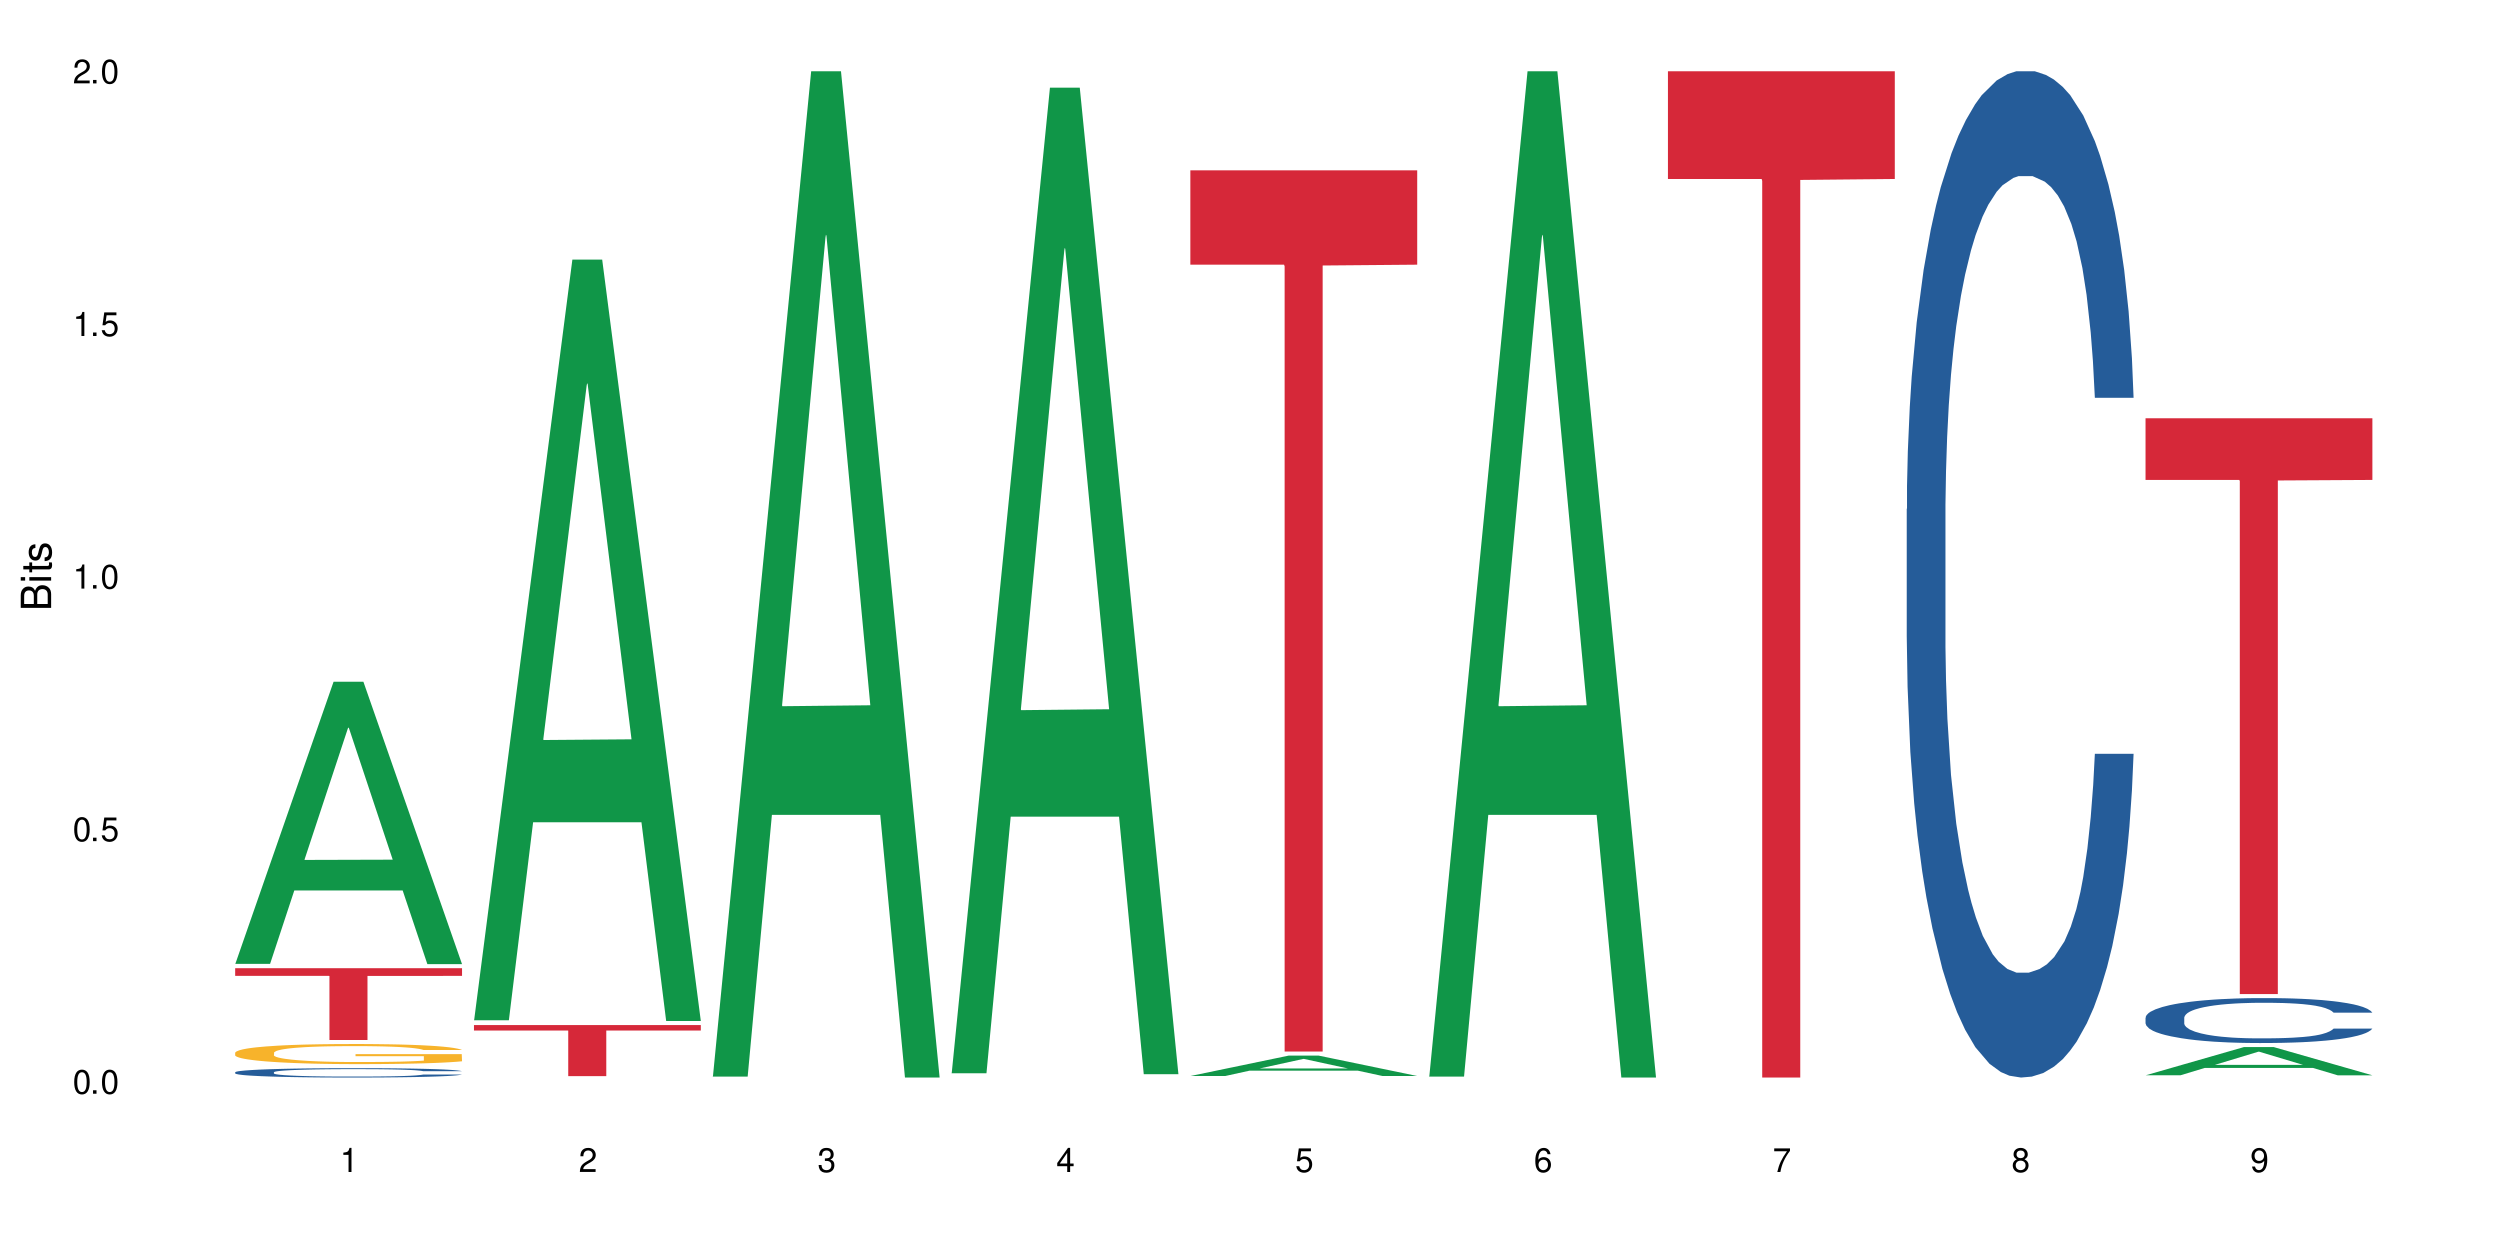 <?xml version="1.0" encoding="UTF-8"?>
<svg xmlns="http://www.w3.org/2000/svg" xmlns:xlink="http://www.w3.org/1999/xlink" width="720" height="360" viewBox="0 0 720 360">
<defs>
<g>
<g id="glyph-0-0">
</g>
<g id="glyph-0-1">
<path d="M 2.641 -6.938 C 2 -6.938 1.422 -6.656 1.078 -6.172 C 0.641 -5.562 0.406 -4.641 0.406 -3.359 C 0.406 -1.016 1.188 0.219 2.641 0.219 C 4.078 0.219 4.859 -1.016 4.859 -3.297 C 4.859 -4.641 4.656 -5.547 4.203 -6.172 C 3.844 -6.656 3.281 -6.938 2.641 -6.938 Z M 2.641 -6.188 C 3.547 -6.188 4 -5.25 4 -3.375 C 4 -1.406 3.562 -0.484 2.625 -0.484 C 1.734 -0.484 1.281 -1.438 1.281 -3.344 C 1.281 -5.25 1.734 -6.188 2.641 -6.188 Z M 2.641 -6.188 "/>
</g>
<g id="glyph-0-2">
<path d="M 1.828 -1 L 0.828 -1 L 0.828 0 L 1.828 0 Z M 1.828 -1 "/>
</g>
<g id="glyph-0-3">
<path d="M 4.562 -6.797 L 1.062 -6.797 L 0.547 -3.094 L 1.328 -3.094 C 1.719 -3.562 2.047 -3.734 2.578 -3.734 C 3.484 -3.734 4.062 -3.109 4.062 -2.094 C 4.062 -1.125 3.484 -0.531 2.578 -0.531 C 1.828 -0.531 1.375 -0.906 1.188 -1.672 L 0.328 -1.672 C 0.453 -1.109 0.547 -0.844 0.75 -0.594 C 1.125 -0.078 1.828 0.219 2.594 0.219 C 3.969 0.219 4.922 -0.781 4.922 -2.219 C 4.922 -3.562 4.031 -4.484 2.719 -4.484 C 2.25 -4.484 1.859 -4.359 1.469 -4.062 L 1.734 -5.969 L 4.562 -5.969 Z M 4.562 -6.797 "/>
</g>
<g id="glyph-0-4">
<path d="M 2.484 -4.938 L 2.484 0 L 3.328 0 L 3.328 -6.938 L 2.766 -6.938 C 2.469 -5.875 2.281 -5.734 0.984 -5.562 L 0.984 -4.938 Z M 2.484 -4.938 "/>
</g>
<g id="glyph-0-5">
<path d="M 4.859 -0.828 L 1.281 -0.828 C 1.359 -1.406 1.672 -1.781 2.5 -2.281 L 3.469 -2.828 C 4.406 -3.344 4.906 -4.062 4.906 -4.906 C 4.906 -5.484 4.672 -6.031 4.266 -6.406 C 3.859 -6.766 3.375 -6.938 2.719 -6.938 C 1.859 -6.938 1.219 -6.625 0.844 -6.031 C 0.609 -5.672 0.5 -5.234 0.484 -4.531 L 1.328 -4.531 C 1.359 -5.016 1.406 -5.281 1.531 -5.516 C 1.75 -5.938 2.188 -6.203 2.703 -6.203 C 3.469 -6.203 4.031 -5.641 4.031 -4.891 C 4.031 -4.344 3.719 -3.859 3.125 -3.516 L 2.234 -3 C 0.812 -2.172 0.406 -1.531 0.328 -0.016 L 4.859 -0.016 Z M 4.859 -0.828 "/>
</g>
<g id="glyph-0-6">
<path d="M 2.125 -3.188 L 2.578 -3.188 C 3.5 -3.188 3.984 -2.766 3.984 -1.922 C 3.984 -1.062 3.469 -0.531 2.594 -0.531 C 1.656 -0.531 1.203 -1 1.156 -2.016 L 0.312 -2.016 C 0.344 -1.453 0.438 -1.094 0.609 -0.781 C 0.953 -0.109 1.625 0.219 2.547 0.219 C 3.953 0.219 4.859 -0.625 4.859 -1.938 C 4.859 -2.828 4.516 -3.297 3.703 -3.594 C 4.344 -3.844 4.656 -4.328 4.656 -5.031 C 4.656 -6.219 3.875 -6.938 2.578 -6.938 C 1.203 -6.938 0.484 -6.172 0.453 -4.703 L 1.297 -4.703 C 1.312 -5.125 1.344 -5.359 1.453 -5.578 C 1.641 -5.969 2.062 -6.203 2.594 -6.203 C 3.344 -6.203 3.797 -5.75 3.797 -5 C 3.797 -4.516 3.609 -4.219 3.25 -4.047 C 3.016 -3.953 2.703 -3.922 2.125 -3.906 Z M 2.125 -3.188 "/>
</g>
<g id="glyph-0-7">
<path d="M 3.141 -1.672 L 3.141 0 L 3.984 0 L 3.984 -1.672 L 4.984 -1.672 L 4.984 -2.438 L 3.984 -2.438 L 3.984 -6.938 L 3.359 -6.938 L 0.266 -2.578 L 0.266 -1.672 Z M 3.141 -2.438 L 1 -2.438 L 3.141 -5.5 Z M 3.141 -2.438 "/>
</g>
<g id="glyph-0-8">
<path d="M 4.781 -5.125 C 4.609 -6.266 3.891 -6.938 2.844 -6.938 C 2.094 -6.938 1.422 -6.578 1.031 -5.953 C 0.594 -5.266 0.406 -4.422 0.406 -3.172 C 0.406 -2 0.578 -1.25 0.984 -0.641 C 1.359 -0.078 1.953 0.219 2.703 0.219 C 3.984 0.219 4.922 -0.75 4.922 -2.094 C 4.922 -3.375 4.062 -4.281 2.844 -4.281 C 2.172 -4.281 1.641 -4.031 1.281 -3.516 C 1.281 -5.234 1.828 -6.188 2.797 -6.188 C 3.391 -6.188 3.797 -5.797 3.938 -5.125 Z M 2.734 -3.531 C 3.547 -3.531 4.062 -2.953 4.062 -2.031 C 4.062 -1.156 3.484 -0.531 2.703 -0.531 C 1.922 -0.531 1.328 -1.188 1.328 -2.078 C 1.328 -2.938 1.906 -3.531 2.734 -3.531 Z M 2.734 -3.531 "/>
</g>
<g id="glyph-0-9">
<path d="M 4.984 -6.797 L 0.438 -6.797 L 0.438 -5.969 L 4.109 -5.969 C 2.5 -3.656 1.828 -2.234 1.328 0 L 2.219 0 C 2.594 -2.172 3.453 -4.047 4.984 -6.094 Z M 4.984 -6.797 "/>
</g>
<g id="glyph-0-10">
<path d="M 3.75 -3.656 C 4.469 -4.094 4.688 -4.438 4.688 -5.078 C 4.688 -6.172 3.844 -6.938 2.641 -6.938 C 1.438 -6.938 0.594 -6.172 0.594 -5.094 C 0.594 -4.438 0.812 -4.094 1.516 -3.656 C 0.734 -3.266 0.359 -2.703 0.359 -1.922 C 0.359 -0.656 1.281 0.219 2.641 0.219 C 3.984 0.219 4.922 -0.656 4.922 -1.922 C 4.922 -2.703 4.531 -3.266 3.75 -3.656 Z M 2.641 -6.188 C 3.359 -6.188 3.812 -5.75 3.812 -5.062 C 3.812 -4.406 3.344 -3.984 2.641 -3.984 C 1.922 -3.984 1.453 -4.406 1.453 -5.078 C 1.453 -5.75 1.922 -6.188 2.641 -6.188 Z M 2.641 -3.266 C 3.484 -3.266 4.062 -2.719 4.062 -1.906 C 4.062 -1.078 3.484 -0.531 2.625 -0.531 C 1.797 -0.531 1.219 -1.094 1.219 -1.906 C 1.219 -2.719 1.781 -3.266 2.641 -3.266 Z M 2.641 -3.266 "/>
</g>
<g id="glyph-0-11">
<path d="M 0.516 -1.578 C 0.672 -0.453 1.406 0.219 2.438 0.219 C 3.188 0.219 3.859 -0.141 4.266 -0.766 C 4.688 -1.453 4.891 -2.297 4.891 -3.547 C 4.891 -4.719 4.703 -5.453 4.312 -6.078 C 3.938 -6.641 3.344 -6.938 2.594 -6.938 C 1.297 -6.938 0.359 -5.969 0.359 -4.625 C 0.359 -3.344 1.234 -2.453 2.453 -2.453 C 3.094 -2.453 3.578 -2.672 4.016 -3.203 C 4 -1.484 3.469 -0.531 2.5 -0.531 C 1.906 -0.531 1.484 -0.906 1.359 -1.578 Z M 2.578 -6.203 C 3.375 -6.203 3.969 -5.531 3.969 -4.641 C 3.969 -3.797 3.391 -3.188 2.547 -3.188 C 1.734 -3.188 1.234 -3.766 1.234 -4.688 C 1.234 -5.562 1.797 -6.203 2.578 -6.203 Z M 2.578 -6.203 "/>
</g>
<g id="glyph-1-0">
</g>
<g id="glyph-1-1">
<path d="M 0 -0.953 L 0 -4.891 C 0 -5.719 -0.234 -6.344 -0.734 -6.797 C -1.188 -7.234 -1.812 -7.469 -2.5 -7.469 C -3.547 -7.469 -4.188 -7 -4.625 -5.875 C -4.984 -6.688 -5.625 -7.094 -6.531 -7.094 C -7.172 -7.094 -7.734 -6.859 -8.141 -6.391 C -8.562 -5.922 -8.75 -5.344 -8.75 -4.5 L -8.75 -0.953 Z M -4.984 -2.062 L -7.766 -2.062 L -7.766 -4.219 C -7.766 -4.844 -7.688 -5.203 -7.453 -5.5 C -7.219 -5.812 -6.859 -5.969 -6.375 -5.969 C -5.891 -5.969 -5.531 -5.812 -5.297 -5.5 C -5.062 -5.203 -4.984 -4.844 -4.984 -4.219 Z M -0.984 -2.062 L -4 -2.062 L -4 -4.781 C -4 -5.766 -3.438 -6.359 -2.484 -6.359 C -1.547 -6.359 -0.984 -5.766 -0.984 -4.781 Z M -0.984 -2.062 "/>
</g>
<g id="glyph-1-2">
<path d="M -6.281 -1.797 L -6.281 -0.797 L 0 -0.797 L 0 -1.797 Z M -8.75 -1.797 L -8.75 -0.797 L -7.484 -0.797 L -7.484 -1.797 Z M -8.75 -1.797 "/>
</g>
<g id="glyph-1-3">
<path d="M -6.281 -3.047 L -6.281 -2.016 L -8.016 -2.016 L -8.016 -1.016 L -6.281 -1.016 L -6.281 -0.172 L -5.469 -0.172 L -5.469 -1.016 L -0.719 -1.016 C -0.078 -1.016 0.281 -1.453 0.281 -2.234 C 0.281 -2.5 0.25 -2.719 0.188 -3.047 L -0.641 -3.047 C -0.609 -2.906 -0.594 -2.766 -0.594 -2.562 C -0.594 -2.141 -0.719 -2.016 -1.156 -2.016 L -5.469 -2.016 L -5.469 -3.047 Z M -6.281 -3.047 "/>
</g>
<g id="glyph-1-4">
<path d="M -4.531 -5.25 C -5.766 -5.25 -6.469 -4.422 -6.469 -2.969 C -6.469 -1.516 -5.719 -0.562 -4.547 -0.562 C -3.562 -0.562 -3.094 -1.062 -2.734 -2.562 L -2.516 -3.484 C -2.344 -4.188 -2.094 -4.469 -1.641 -4.469 C -1.047 -4.469 -0.641 -3.875 -0.641 -3 C -0.641 -2.453 -0.797 -2 -1.062 -1.75 C -1.25 -1.594 -1.422 -1.531 -1.875 -1.469 L -1.875 -0.406 C -0.422 -0.453 0.281 -1.266 0.281 -2.922 C 0.281 -4.5 -0.5 -5.516 -1.719 -5.516 C -2.656 -5.516 -3.172 -4.984 -3.469 -3.734 L -3.703 -2.766 C -3.891 -1.953 -4.156 -1.609 -4.594 -1.609 C -5.188 -1.609 -5.547 -2.125 -5.547 -2.938 C -5.547 -3.75 -5.203 -4.172 -4.531 -4.203 Z M -4.531 -5.25 "/>
</g>
</g>
</defs>
<rect x="-72" y="-36" width="864" height="432" fill="rgb(100%, 100%, 100%)" fill-opacity="1"/>
<path fill-rule="nonzero" fill="rgb(6.275%, 58.824%, 28.235%)" fill-opacity="1" d="M 67.73 277.602 L 67.801 277.523 L 96.07 196.336 L 104.656 196.336 L 133.066 277.676 L 123.082 277.676 L 115.965 256.445 L 84.762 256.445 L 77.781 277.602 L 67.73 277.602 L 87.766 247.66 L 113.102 247.586 L 100.469 209.625 L 100.328 209.547 L 100.188 209.777 L 87.695 247.586 L 87.766 247.66 Z M 67.73 277.602 "/>
<path fill-rule="nonzero" fill="rgb(14.51%, 36.078%, 60%)" fill-opacity="1" d="M 67.73 308.809 L 67.812 308.805 L 67.812 308.746 L 68.051 308.652 L 68.605 308.531 L 69.164 308.453 L 70.598 308.305 L 72.59 308.164 L 74.664 308.055 L 76.176 307.992 L 77.531 307.941 L 80.637 307.852 L 82.629 307.805 L 84.781 307.762 L 87.41 307.719 L 89.324 307.695 L 93.625 307.656 L 96.812 307.641 L 99.281 307.633 L 104.621 307.633 L 107.809 307.641 L 110.117 307.652 L 112.668 307.672 L 114.82 307.695 L 118.562 307.75 L 121.91 307.82 L 123.426 307.859 L 125.816 307.934 L 127.648 308.008 L 128.922 308.074 L 130.355 308.164 L 131.629 308.277 L 132.586 308.402 L 133.066 308.508 L 121.91 308.508 L 121.352 308.41 L 120.715 308.332 L 119.52 308.23 L 118.324 308.16 L 116.652 308.09 L 115.137 308.043 L 113.066 307.996 L 111.234 307.965 L 109.32 307.941 L 107.488 307.93 L 103.984 307.914 L 99.922 307.914 L 98.406 307.918 L 95.297 307.938 L 93.625 307.957 L 91.234 307.988 L 89.562 308.023 L 87.57 308.07 L 86.215 308.113 L 84.543 308.176 L 83.348 308.234 L 81.992 308.316 L 81.195 308.379 L 80.48 308.445 L 79.84 308.527 L 79.363 308.613 L 79.043 308.707 L 78.887 308.793 L 78.887 309.176 L 79.043 309.266 L 79.441 309.371 L 80.48 309.52 L 81.992 309.652 L 83.746 309.754 L 85.418 309.828 L 86.375 309.863 L 87.648 309.902 L 89.641 309.953 L 92.512 310 L 94.184 310.02 L 96.734 310.043 L 99.363 310.051 L 102.867 310.051 L 105.977 310.043 L 108.047 310.027 L 110.199 310.008 L 113.145 309.969 L 114.98 309.926 L 116.57 309.879 L 117.766 309.832 L 118.562 309.793 L 119.758 309.719 L 120.715 309.633 L 121.434 309.547 L 121.91 309.465 L 133.066 309.465 L 132.586 309.562 L 131.871 309.66 L 131.152 309.73 L 130.039 309.816 L 128.762 309.895 L 126.93 309.98 L 125.418 310.035 L 123.426 310.098 L 121.59 310.145 L 119.602 310.188 L 116.652 310.234 L 114.738 310.262 L 112.668 310.281 L 110.199 310.305 L 107.09 310.32 L 103.746 310.328 L 100.637 310.332 L 97.289 310.328 L 94.82 310.316 L 91.555 310.297 L 87.492 310.25 L 84.543 310.203 L 82.23 310.156 L 80.238 310.109 L 78.008 310.043 L 75.141 309.934 L 73.387 309.848 L 72.191 309.781 L 70.84 309.684 L 69.883 309.598 L 68.766 309.457 L 67.969 309.285 L 67.73 309.148 Z M 67.73 308.809 "/>
<path fill-rule="nonzero" fill="rgb(96.863%, 70.196%, 16.863%)" fill-opacity="1" d="M 67.73 303.156 L 67.812 303.152 L 67.812 303.047 L 68.129 302.809 L 68.926 302.48 L 69.961 302.211 L 71.078 302 L 71.793 301.887 L 72.988 301.727 L 74.023 301.613 L 76.656 301.375 L 80 301.152 L 81.832 301.055 L 83.906 300.965 L 86.852 300.867 L 88.207 300.828 L 92.352 300.746 L 97.051 300.691 L 102.23 300.676 L 104.621 300.68 L 107.887 300.703 L 112.348 300.762 L 114.898 300.812 L 116.891 300.867 L 118.961 300.934 L 121.512 301.039 L 123.902 301.168 L 125.816 301.293 L 127.727 301.453 L 129.32 301.621 L 130.676 301.809 L 131.871 302.031 L 132.586 302.215 L 133.066 302.398 L 121.988 302.398 L 121.352 302.215 L 120.637 302.07 L 119.441 301.898 L 118.246 301.77 L 117.051 301.672 L 114.82 301.531 L 112.906 301.449 L 110.516 301.375 L 108.207 301.328 L 105.578 301.293 L 103.984 301.285 L 99.762 301.285 L 95.938 301.32 L 93.707 301.363 L 92.113 301.406 L 89.879 301.484 L 88.527 301.547 L 87.73 301.59 L 85.34 301.754 L 83.746 301.902 L 82.871 302.004 L 81.754 302.164 L 80.957 302.305 L 80.082 302.516 L 79.602 302.676 L 78.965 303.035 L 78.887 303.988 L 79.125 304.188 L 79.602 304.406 L 80.238 304.594 L 81.195 304.797 L 82.152 304.949 L 83.824 305.156 L 85.258 305.293 L 86.375 305.383 L 88.527 305.527 L 89.402 305.574 L 91.473 305.668 L 93.625 305.742 L 96.254 305.809 L 98.246 305.84 L 101.434 305.863 L 105.496 305.863 L 110.277 305.832 L 113.305 305.789 L 115.379 305.75 L 116.73 305.711 L 118.406 305.652 L 119.602 305.602 L 120.715 305.543 L 122.07 305.453 L 122.07 304.188 L 102.391 304.184 L 102.391 303.59 L 132.984 303.586 L 133.066 305.652 L 131.391 305.797 L 129.32 305.934 L 127.328 306.039 L 125.258 306.129 L 122.309 306.23 L 119.918 306.293 L 116.254 306.367 L 112.906 306.414 L 109.402 306.445 L 106.293 306.461 L 102.629 306.469 L 99.363 306.457 L 95.855 306.426 L 93.066 306.383 L 90.52 306.332 L 87.969 306.262 L 84.781 306.152 L 82.711 306.062 L 80.559 305.949 L 78.406 305.816 L 76.496 305.676 L 75.219 305.562 L 73.945 305.438 L 72.59 305.277 L 71.316 305.098 L 70.359 304.934 L 69.484 304.75 L 68.848 304.574 L 68.211 304.336 L 67.891 304.145 L 67.73 303.98 Z M 67.73 303.156 "/>
<path fill-rule="nonzero" fill="rgb(83.922%, 15.686%, 22.353%)" fill-opacity="1" d="M 67.73 278.84 L 133.066 278.84 L 133.066 281.055 L 105.836 281.074 L 105.836 299.512 L 94.879 299.512 L 94.879 281.094 L 94.723 281.055 L 67.73 281.055 Z M 67.73 278.84 "/>
<path fill-rule="nonzero" fill="rgb(6.275%, 58.824%, 28.235%)" fill-opacity="1" d="M 136.504 293.84 L 136.574 293.637 L 164.844 74.762 L 173.43 74.762 L 201.836 294.047 L 191.855 294.047 L 184.738 236.805 L 153.535 236.805 L 146.555 293.84 L 136.504 293.84 L 156.535 213.125 L 181.875 212.922 L 169.242 110.586 L 169.102 110.383 L 168.961 111 L 156.469 212.922 L 156.535 213.125 Z M 136.504 293.84 "/>
<path fill-rule="nonzero" fill="rgb(83.922%, 15.686%, 22.353%)" fill-opacity="1" d="M 136.504 295.211 L 201.836 295.211 L 201.836 296.785 L 174.609 296.801 L 174.609 309.934 L 163.652 309.934 L 163.652 296.816 L 163.496 296.785 L 136.504 296.785 Z M 136.504 295.211 "/>
<path fill-rule="nonzero" fill="rgb(6.275%, 58.824%, 28.235%)" fill-opacity="1" d="M 205.277 310.059 L 205.348 309.789 L 233.617 20.527 L 242.203 20.527 L 270.609 310.332 L 260.629 310.332 L 253.508 234.684 L 222.309 234.684 L 215.328 310.059 L 205.277 310.059 L 225.309 203.391 L 250.648 203.117 L 238.012 67.875 L 237.875 67.602 L 237.734 68.418 L 225.238 203.117 L 225.309 203.391 Z M 205.277 310.059 "/>
<path fill-rule="nonzero" fill="rgb(6.275%, 58.824%, 28.235%)" fill-opacity="1" d="M 274.051 309.105 L 274.117 308.84 L 302.387 25.242 L 310.973 25.242 L 339.383 309.371 L 329.402 309.371 L 322.281 235.203 L 291.082 235.203 L 284.102 309.105 L 274.051 309.105 L 294.082 204.523 L 319.422 204.258 L 306.785 71.664 L 306.645 71.395 L 306.508 72.195 L 294.012 204.258 L 294.082 204.523 Z M 274.051 309.105 "/>
<path fill-rule="nonzero" fill="rgb(6.275%, 58.824%, 28.235%)" fill-opacity="1" d="M 342.82 309.887 L 342.891 309.883 L 371.16 304.012 L 379.746 304.012 L 408.156 309.891 L 398.176 309.891 L 391.055 308.355 L 359.852 308.355 L 352.875 309.887 L 342.82 309.887 L 362.855 307.723 L 388.191 307.715 L 375.559 304.973 L 375.418 304.965 L 375.281 304.984 L 362.785 307.715 L 362.855 307.723 Z M 342.82 309.887 "/>
<path fill-rule="nonzero" fill="rgb(83.922%, 15.686%, 22.353%)" fill-opacity="1" d="M 342.82 49.062 L 408.156 49.062 L 408.156 76.227 L 380.926 76.465 L 380.926 302.848 L 369.973 302.848 L 369.973 76.703 L 369.812 76.227 L 342.82 76.227 Z M 342.82 49.062 "/>
<path fill-rule="nonzero" fill="rgb(6.275%, 58.824%, 28.235%)" fill-opacity="1" d="M 411.594 310.059 L 411.664 309.789 L 439.934 20.527 L 448.52 20.527 L 476.93 310.332 L 466.945 310.332 L 459.828 234.684 L 428.625 234.684 L 421.645 310.059 L 411.594 310.059 L 431.629 203.391 L 456.965 203.117 L 444.332 67.875 L 444.191 67.602 L 444.051 68.418 L 431.559 203.117 L 431.629 203.391 Z M 411.594 310.059 "/>
<path fill-rule="nonzero" fill="rgb(83.922%, 15.686%, 22.353%)" fill-opacity="1" d="M 480.367 20.527 L 545.703 20.527 L 545.703 51.547 L 518.473 51.82 L 518.473 310.332 L 507.516 310.332 L 507.516 52.094 L 507.359 51.547 L 480.367 51.547 Z M 480.367 20.527 "/>
<path fill-rule="nonzero" fill="rgb(14.51%, 36.078%, 60%)" fill-opacity="1" d="M 549.141 146.621 L 549.219 146.355 L 549.219 140 L 549.457 129.934 L 550.016 117.215 L 550.574 108.477 L 552.008 92.844 L 554 77.746 L 556.07 66.09 L 557.586 59.203 L 558.941 53.902 L 562.047 44.102 L 564.039 39.07 L 566.191 34.566 L 568.82 30.062 L 570.73 27.414 L 575.035 23.176 L 578.223 21.32 L 580.691 20.527 L 586.031 20.527 L 589.215 21.586 L 591.527 22.91 L 594.078 25.031 L 596.227 27.414 L 599.973 33.242 L 603.32 40.66 L 604.832 44.898 L 607.223 53.109 L 609.055 61.055 L 610.332 67.945 L 611.766 77.746 L 613.039 89.668 L 613.996 103.176 L 614.473 114.566 L 603.32 114.566 L 602.762 103.973 L 602.125 95.758 L 600.93 84.898 L 599.734 77.215 L 598.062 69.535 L 596.547 64.5 L 594.477 59.469 L 592.645 56.289 L 590.73 53.902 L 588.898 52.316 L 585.391 50.727 L 581.328 50.727 L 579.816 51.254 L 576.707 53.375 L 575.035 55.23 L 572.645 58.938 L 570.973 62.383 L 568.98 67.68 L 567.625 72.184 L 565.953 79.07 L 564.758 85.164 L 563.402 93.906 L 562.605 100.527 L 561.887 107.945 L 561.25 116.688 L 560.773 125.957 L 560.453 135.762 L 560.293 145.297 L 560.293 186.355 L 560.453 195.895 L 560.852 207.02 L 561.887 223.18 L 563.402 237.219 L 565.156 248.344 L 566.828 256.293 L 567.785 260 L 569.059 264.238 L 571.051 269.535 L 573.918 274.836 L 575.594 276.953 L 578.141 279.074 L 580.77 280.133 L 584.277 280.133 L 587.383 279.074 L 589.457 277.75 L 591.605 275.629 L 594.555 271.125 L 596.387 266.887 L 597.98 261.855 L 599.176 256.82 L 599.973 252.582 L 601.168 244.371 L 602.125 235.363 L 602.84 226.094 L 603.32 217.086 L 614.473 217.086 L 613.996 227.684 L 613.277 238.012 L 612.562 245.695 L 611.445 254.969 L 610.172 263.18 L 608.34 272.449 L 606.824 278.543 L 604.832 285.168 L 603 290.199 L 601.008 294.703 L 598.062 300 L 596.148 302.648 L 594.078 305.035 L 591.605 307.152 L 588.5 309.008 L 585.152 310.066 L 582.047 310.332 L 578.699 309.801 L 576.23 308.742 L 572.965 306.359 L 568.898 301.59 L 565.953 296.559 L 563.641 291.523 L 561.648 286.227 L 559.418 279.074 L 556.551 267.418 L 554.797 258.41 L 553.602 250.992 L 552.246 240.664 L 551.293 231.391 L 550.176 216.555 L 549.379 197.746 L 549.141 183.18 Z M 549.141 146.621 "/>
<path fill-rule="nonzero" fill="rgb(6.275%, 58.824%, 28.235%)" fill-opacity="1" d="M 617.914 309.684 L 617.98 309.676 L 646.25 301.559 L 654.836 301.559 L 683.246 309.691 L 673.266 309.691 L 666.145 307.57 L 634.945 307.57 L 627.965 309.684 L 617.914 309.684 L 637.945 306.691 L 663.285 306.684 L 650.648 302.891 L 650.512 302.883 L 650.371 302.902 L 637.875 306.684 L 637.945 306.691 Z M 617.914 309.684 "/>
<path fill-rule="nonzero" fill="rgb(14.51%, 36.078%, 60%)" fill-opacity="1" d="M 617.914 293.086 L 617.992 293.074 L 617.992 292.793 L 618.23 292.344 L 618.789 291.773 L 619.348 291.383 L 620.781 290.688 L 622.773 290.012 L 624.844 289.492 L 626.359 289.184 L 627.711 288.949 L 630.82 288.512 L 632.812 288.285 L 634.965 288.086 L 637.594 287.883 L 639.504 287.766 L 643.809 287.574 L 646.996 287.492 L 649.465 287.457 L 654.801 287.457 L 657.988 287.504 L 660.301 287.562 L 662.852 287.66 L 665 287.766 L 668.746 288.023 L 672.094 288.355 L 673.605 288.547 L 675.996 288.914 L 677.828 289.266 L 679.102 289.574 L 680.539 290.012 L 681.812 290.543 L 682.77 291.148 L 683.246 291.656 L 672.094 291.656 L 671.535 291.184 L 670.898 290.816 L 669.703 290.332 L 668.508 289.988 L 666.832 289.645 L 665.32 289.422 L 663.246 289.195 L 661.414 289.055 L 659.504 288.949 L 657.672 288.875 L 654.164 288.805 L 650.102 288.805 L 648.586 288.828 L 645.48 288.926 L 643.809 289.008 L 641.418 289.172 L 639.742 289.328 L 637.75 289.562 L 636.398 289.766 L 634.723 290.07 L 633.527 290.344 L 632.176 290.734 L 631.379 291.031 L 630.66 291.359 L 630.023 291.75 L 629.547 292.164 L 629.227 292.602 L 629.066 293.027 L 629.066 294.863 L 629.227 295.289 L 629.625 295.785 L 630.66 296.504 L 632.176 297.133 L 633.926 297.629 L 635.602 297.984 L 636.559 298.148 L 637.832 298.34 L 639.824 298.574 L 642.691 298.812 L 644.363 298.906 L 646.914 299 L 649.543 299.047 L 653.051 299.047 L 656.156 299 L 658.227 298.941 L 660.379 298.848 L 663.328 298.645 L 665.16 298.457 L 666.754 298.23 L 667.949 298.008 L 668.746 297.816 L 669.941 297.453 L 670.898 297.051 L 671.613 296.637 L 672.094 296.234 L 683.246 296.234 L 682.77 296.707 L 682.051 297.168 L 681.336 297.512 L 680.219 297.926 L 678.945 298.293 L 677.113 298.707 L 675.598 298.977 L 673.605 299.273 L 671.773 299.496 L 669.781 299.699 L 666.832 299.934 L 664.922 300.055 L 662.852 300.16 L 660.379 300.254 L 657.273 300.336 L 653.926 300.383 L 650.82 300.395 L 647.473 300.371 L 645.004 300.324 L 641.734 300.219 L 637.672 300.008 L 634.723 299.781 L 632.414 299.559 L 630.422 299.32 L 628.191 299 L 625.324 298.48 L 623.57 298.078 L 622.375 297.746 L 621.02 297.285 L 620.062 296.871 L 618.949 296.211 L 618.152 295.371 L 617.914 294.719 Z M 617.914 293.086 "/>
<path fill-rule="nonzero" fill="rgb(83.922%, 15.686%, 22.353%)" fill-opacity="1" d="M 617.914 120.469 L 683.246 120.469 L 683.246 138.219 L 656.016 138.375 L 656.016 286.293 L 645.062 286.293 L 645.062 138.531 L 644.902 138.219 L 617.914 138.219 Z M 617.914 120.469 "/>
<g fill="rgb(0%, 0%, 0%)" fill-opacity="1">
<use xlink:href="#glyph-0-1" x="20.965" y="314.993"/>
<use xlink:href="#glyph-0-2" x="25.965" y="314.993"/>
<use xlink:href="#glyph-0-1" x="28.965" y="314.993"/>
</g>
<g fill="rgb(0%, 0%, 0%)" fill-opacity="1">
<use xlink:href="#glyph-0-1" x="20.965" y="242.251"/>
<use xlink:href="#glyph-0-2" x="25.965" y="242.251"/>
<use xlink:href="#glyph-0-3" x="28.965" y="242.251"/>
</g>
<g fill="rgb(0%, 0%, 0%)" fill-opacity="1">
<use xlink:href="#glyph-0-4" x="20.965" y="169.509"/>
<use xlink:href="#glyph-0-2" x="25.965" y="169.509"/>
<use xlink:href="#glyph-0-1" x="28.965" y="169.509"/>
</g>
<g fill="rgb(0%, 0%, 0%)" fill-opacity="1">
<use xlink:href="#glyph-0-4" x="20.965" y="96.767"/>
<use xlink:href="#glyph-0-2" x="25.965" y="96.767"/>
<use xlink:href="#glyph-0-3" x="28.965" y="96.767"/>
</g>
<g fill="rgb(0%, 0%, 0%)" fill-opacity="1">
<use xlink:href="#glyph-0-5" x="20.965" y="24.024"/>
<use xlink:href="#glyph-0-2" x="25.965" y="24.024"/>
<use xlink:href="#glyph-0-1" x="28.965" y="24.024"/>
</g>
<g fill="rgb(0%, 0%, 0%)" fill-opacity="1">
<use xlink:href="#glyph-0-4" x="97.898" y="337.532"/>
</g>
<g fill="rgb(0%, 0%, 0%)" fill-opacity="1">
<use xlink:href="#glyph-0-5" x="166.672" y="337.532"/>
</g>
<g fill="rgb(0%, 0%, 0%)" fill-opacity="1">
<use xlink:href="#glyph-0-6" x="235.445" y="337.532"/>
</g>
<g fill="rgb(0%, 0%, 0%)" fill-opacity="1">
<use xlink:href="#glyph-0-7" x="304.215" y="337.532"/>
</g>
<g fill="rgb(0%, 0%, 0%)" fill-opacity="1">
<use xlink:href="#glyph-0-3" x="372.988" y="337.532"/>
</g>
<g fill="rgb(0%, 0%, 0%)" fill-opacity="1">
<use xlink:href="#glyph-0-8" x="441.762" y="337.532"/>
</g>
<g fill="rgb(0%, 0%, 0%)" fill-opacity="1">
<use xlink:href="#glyph-0-9" x="510.535" y="337.532"/>
</g>
<g fill="rgb(0%, 0%, 0%)" fill-opacity="1">
<use xlink:href="#glyph-0-10" x="579.309" y="337.532"/>
</g>
<g fill="rgb(0%, 0%, 0%)" fill-opacity="1">
<use xlink:href="#glyph-0-11" x="648.078" y="337.532"/>
</g>
<g fill="rgb(0%, 0%, 0%)" fill-opacity="1">
<use xlink:href="#glyph-1-1" x="14.725" y="176.012"/>
<use xlink:href="#glyph-1-2" x="14.725" y="168.012"/>
<use xlink:href="#glyph-1-3" x="14.725" y="165.012"/>
<use xlink:href="#glyph-1-4" x="14.725" y="162.012"/>
</g>
</svg>
